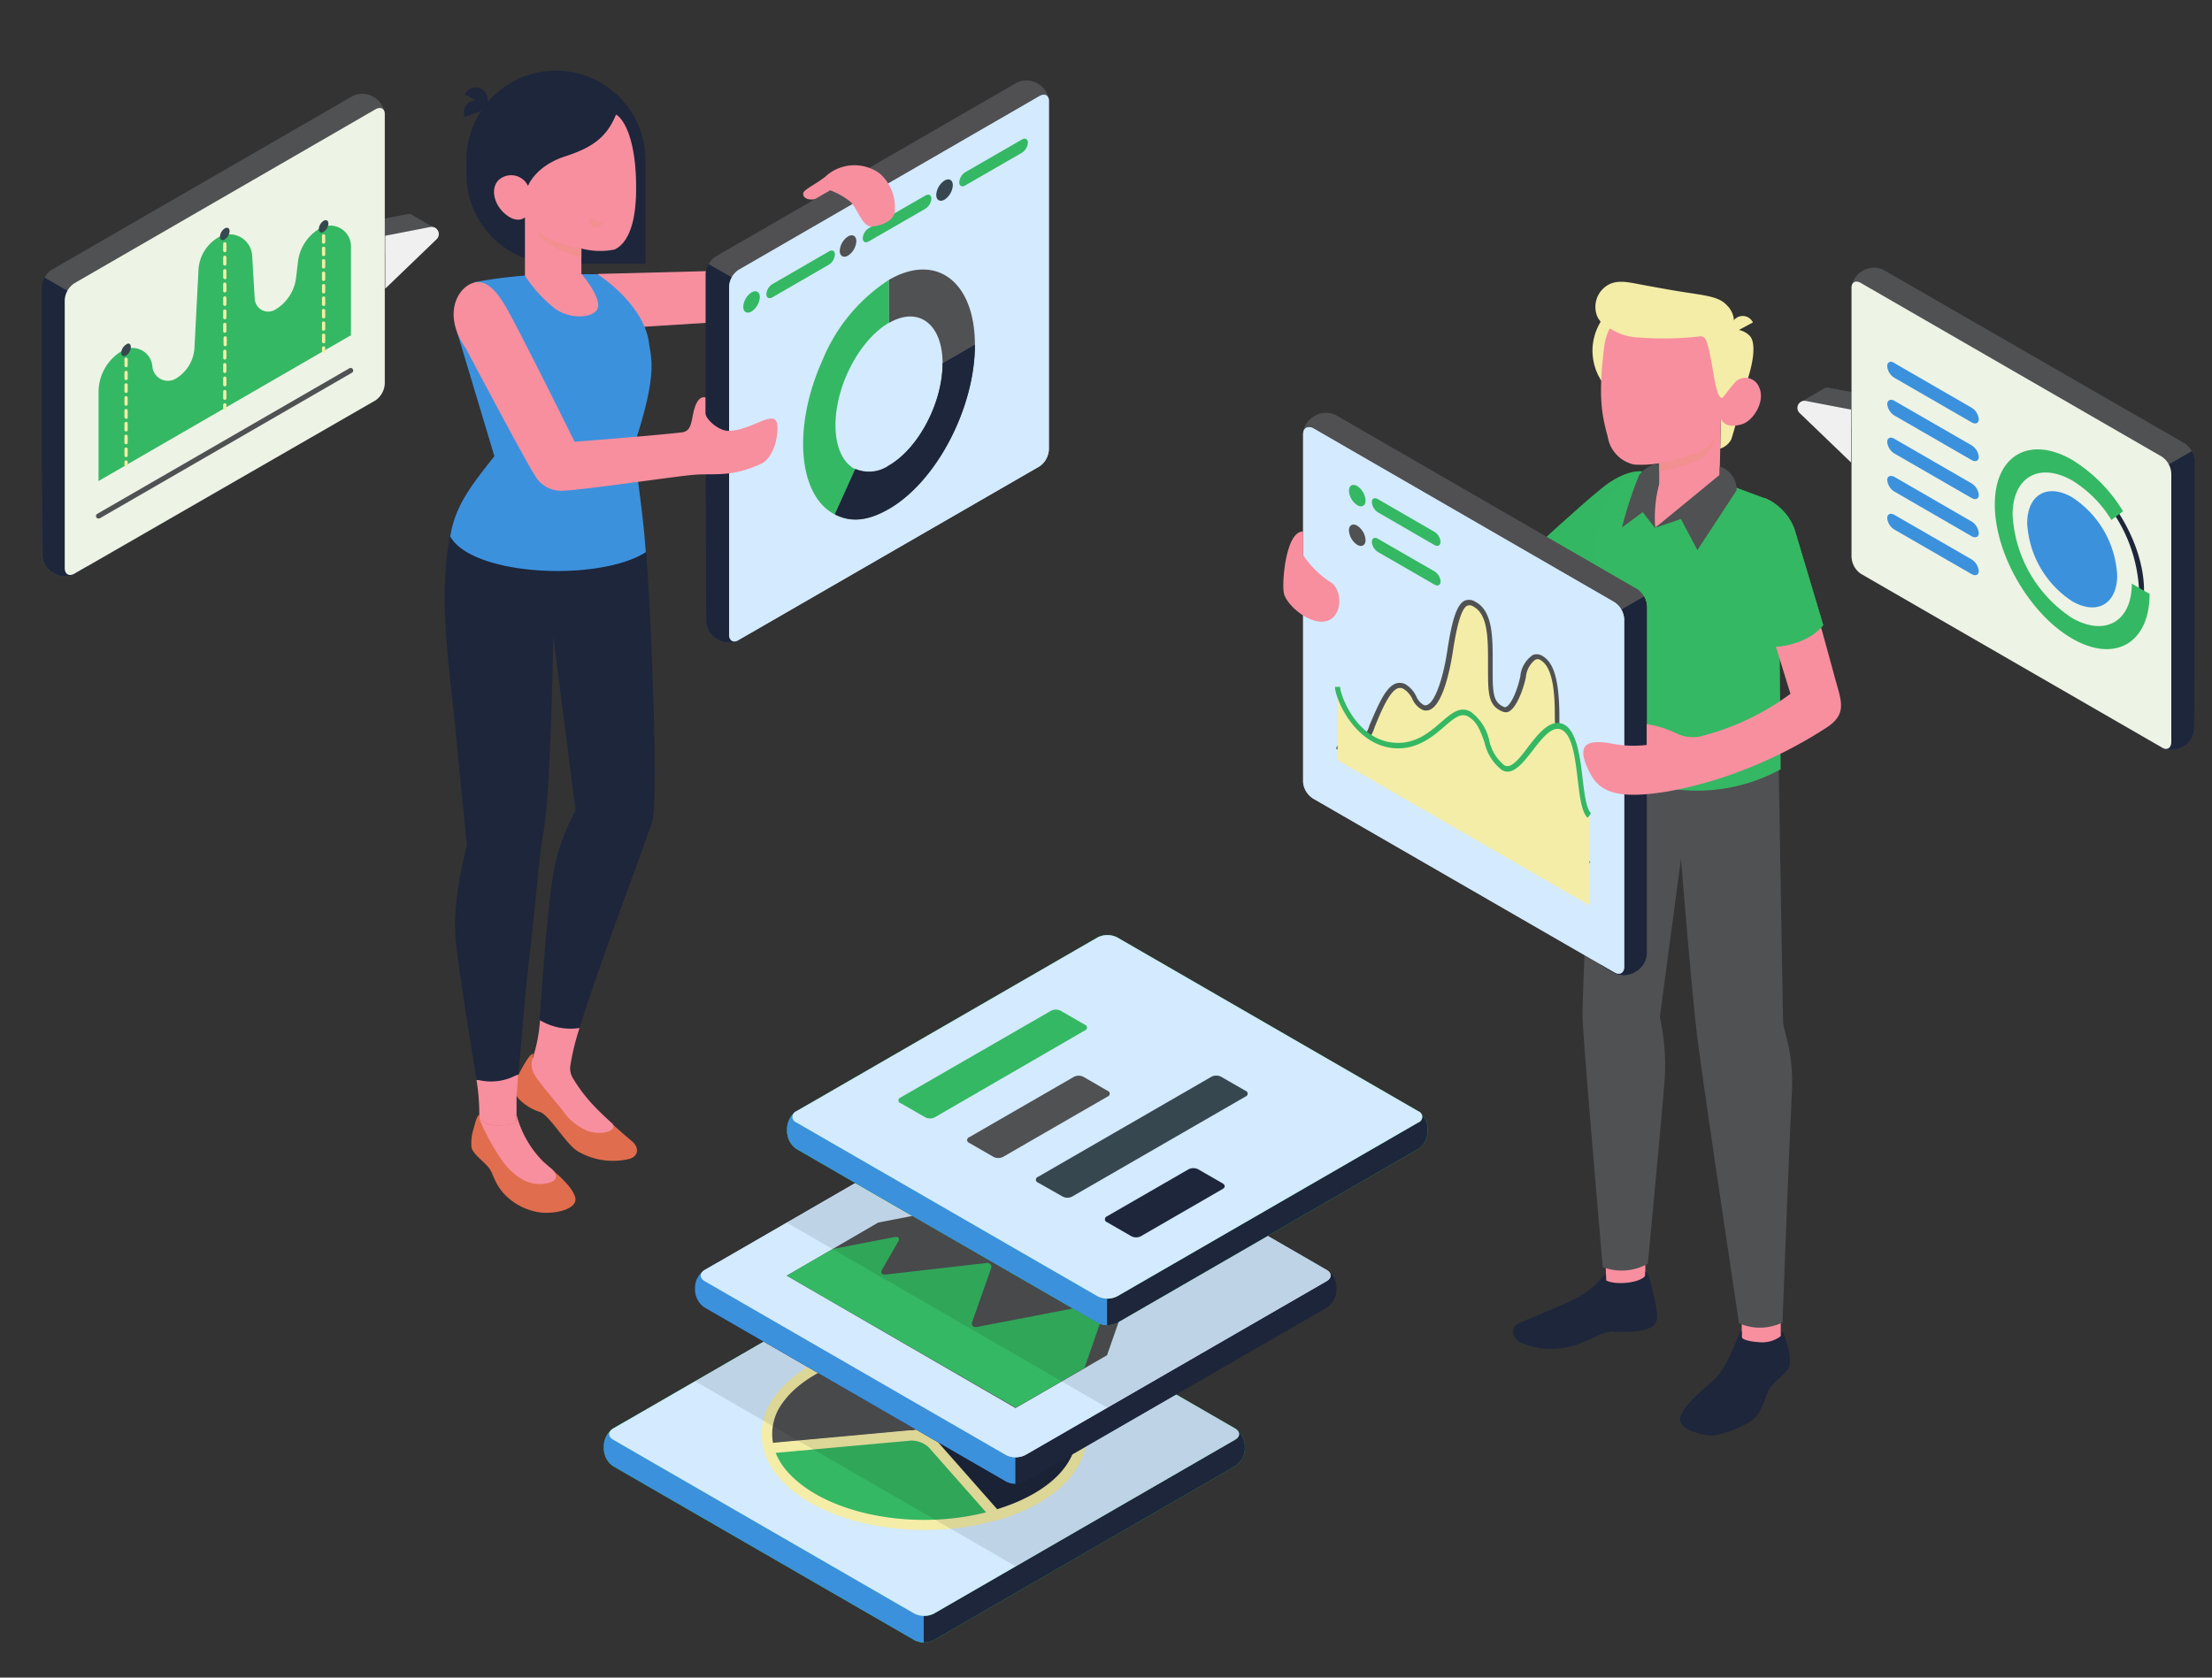 <svg xmlns="http://www.w3.org/2000/svg" viewBox="0 0 237.49 180.16"><rect x="0" y="0" width="237.49" height="180.16" fill="#333333" stroke="none"/><defs><style>.cls-1,.cls-10,.cls-22{fill:#505153;}.cls-12,.cls-15,.cls-2,.cls-23{fill:#1d263b;}.cls-3{fill:#edf3e5;}.cls-4{fill:#f0f0f0;}.cls-11,.cls-19,.cls-5{fill:#35b863;}.cls-16,.cls-6{fill:#3c91dd;}.cls-7{fill:#f4eda7;}.cls-13,.cls-8{fill:#37474f;}.cls-17,.cls-9{fill:#d3eaff;}.cls-10,.cls-11,.cls-12,.cls-13{fill-rule:evenodd;}.cls-14{opacity:0.1;}.cls-15,.cls-22{opacity:0.7;}.cls-16,.cls-23{opacity:0.6;}.cls-17{opacity:0.8;}.cls-18{fill:#f78f9f;}.cls-19,.cls-20{opacity:0.2;}.cls-21{fill:#f28f8f;}.cls-24{fill:#e06d4d;}</style></defs><title>CloverDX illustration database</title><g id="Layer_3" data-name="Layer 3"><path class="cls-1" d="M201.2,48.25V42.57l-4.85-.93a.75.75,0,0,0-.54.1h0l-2.42,1.4,3.15.63Z"/><path class="cls-1" d="M234.21,80.28l.37-.2a2.32,2.32,0,0,0,1-1.82V49.45a2.35,2.35,0,0,0-1-1.82L202.25,29a2.29,2.29,0,0,0-2.1,0l-.36.2a2.33,2.33,0,0,0-1,1.82V59.8a2.33,2.33,0,0,0,1,1.82l32.33,18.66A2.27,2.27,0,0,0,234.21,80.28Z"/><path class="cls-2" d="M235.62,68.11V49.45a2.14,2.14,0,0,0-.3-1l-4.61,2.67V79.47l1.41.81a2.27,2.27,0,0,0,2.09,0l.37-.2a2.32,2.32,0,0,0,1-1.82Z"/><path class="cls-3" d="M199.79,30.39l32.33,18.66a2.33,2.33,0,0,1,1,1.82V79.68c0,.67-.47.94-1,.6L199.79,61.62a2.33,2.33,0,0,1-1-1.82V31C198.74,30.32,199.21,30.05,199.79,30.39Z"/><path class="cls-4" d="M198.74,49.67l-5.52-5.31a.76.76,0,0,1,.67-1.3l4.85.93Z"/><path class="cls-2" d="M215.35,54.57a.5.5,0,0,1,.13.33c0,4.51,3.23,9.93,7.08,12.27,4,2.43,7.19.61,7.08-4.09a16.16,16.16,0,0,0-6.43-11.86l.22-.12v-.36c3.8,2.69,6.76,8.13,6.76,12.65,0,4.86-3.42,6.83-7.63,4.41s-7.66-8.38-7.63-13.21C215,54.4,215.22,54.45,215.35,54.57Z"/><path class="cls-5" d="M214.17,54.19c0-5.29,3.73-7.44,8.31-4.8a16.56,16.56,0,0,1,5.46,5.52l-1.25.93a12.82,12.82,0,0,0-4.21-4.24c-3.53-2-6.4-.38-6.4,3.69a14.17,14.17,0,0,0,6.4,11.09c3.53,2,6.4.38,6.4-3.7l1.91,1.1c0,5.29-3.73,7.45-8.31,4.8S214.17,59.48,214.17,54.19Z"/><path class="cls-6" d="M222.48,53.41a10.68,10.68,0,0,1,4.83,8.37c0,3.08-2.16,4.33-4.83,2.79a10.68,10.68,0,0,1-4.83-8.37C217.65,53.12,219.81,51.87,222.48,53.41Z"/><path class="cls-6" d="M203.4,39l8.27,4.78a1.62,1.62,0,0,1,.78,1.24c0,.44-.35.59-.78.33l-8.27-4.77a1.62,1.62,0,0,1-.78-1.24C202.62,38.86,203,38.71,203.4,39Z"/><path class="cls-6" d="M203.4,43.05l8.27,4.77a1.64,1.64,0,0,1,.78,1.24c0,.44-.35.59-.78.34l-8.27-4.77a1.64,1.64,0,0,1-.78-1.24C202.62,43,203,42.8,203.4,43.05Z"/><path class="cls-6" d="M203.4,47.13l8.27,4.78a1.62,1.62,0,0,1,.78,1.24c0,.43-.35.58-.78.33l-8.27-4.77a1.62,1.62,0,0,1-.78-1.24C202.62,47,203,46.88,203.4,47.13Z"/><path class="cls-6" d="M203.4,51.22,211.67,56a1.64,1.64,0,0,1,.78,1.24c0,.44-.35.59-.78.34L203.4,52.8a1.64,1.64,0,0,1-.78-1.25C202.62,51.12,203,51,203.4,51.22Z"/><path class="cls-6" d="M203.4,55.3l8.27,4.77a1.66,1.66,0,0,1,.78,1.25c0,.43-.35.58-.78.33l-8.27-4.77a1.62,1.62,0,0,1-.78-1.24C202.62,55.2,203,55.05,203.4,55.3Z"/><path class="cls-1" d="M38.9,29.61V23.93L43.74,23a.73.73,0,0,1,.55.11h0l2.41,1.4-3.14.63Z"/><path class="cls-1" d="M5.88,61.64l-.36-.21a2.3,2.3,0,0,1-1-1.81V30.81a2.32,2.32,0,0,1,1-1.82L37.85,10.32a2.35,2.35,0,0,1,2.1,0l.36.21a2.33,2.33,0,0,1,1,1.82V41.16a2.33,2.33,0,0,1-1,1.82L8,61.64A2.29,2.29,0,0,1,5.88,61.64Z"/><path class="cls-2" d="M4.47,49.47V30.81a2.16,2.16,0,0,1,.31-1l4.61,2.66v28.4L8,61.64a2.29,2.29,0,0,1-2.1,0l-.36-.21a2.31,2.31,0,0,1-1-1.81Z"/><path class="cls-3" d="M40.31,11.74,8,30.41a2.31,2.31,0,0,0-1.05,1.81V61c0,.67.47.94,1.05.6L40.31,43a2.33,2.33,0,0,0,1-1.82V12.35C41.36,11.68,40.89,11.41,40.31,11.74Z"/><path class="cls-4" d="M41.36,31l5.52-5.31a.77.77,0,0,0-.68-1.31l-4.84.94Z"/><path class="cls-5" d="M10.58,51.66V42.1a5.14,5.14,0,0,1,2.56-4.44h0a2.15,2.15,0,0,1,3.22,1.69h0a1.67,1.67,0,0,0,2.52,1.31h0a4.12,4.12,0,0,0,2-3.33L21.31,29a4.3,4.3,0,0,1,2.12-3.5h0a2.42,2.42,0,0,1,3.64,1.94l.28,4.67a1.45,1.45,0,0,0,2.17,1.16h0a4.61,4.61,0,0,0,2.27-3.46l.2-1.68a4.79,4.79,0,0,1,2.37-3.61h0a2.22,2.22,0,0,1,3.32,1.92V36Z"/><path class="cls-7" d="M13.54,38.06a.18.18,0,0,1-.18-.17v-.35a.17.17,0,0,1,.18-.17.17.17,0,0,1,.17.17v.35A.18.18,0,0,1,13.54,38.06Z"/><path class="cls-7" d="M13.54,49.09a.17.17,0,0,1-.18-.17v-.69a.17.17,0,0,1,.18-.17.17.17,0,0,1,.17.17v.69A.17.17,0,0,1,13.54,49.09Zm0-1.38a.17.17,0,0,1-.18-.17v-.69a.18.18,0,0,1,.18-.17.18.18,0,0,1,.17.17v.69A.17.17,0,0,1,13.54,47.71Zm0-1.37a.18.18,0,0,1-.18-.18v-.69a.18.18,0,0,1,.18-.17.18.18,0,0,1,.17.17v.69A.18.18,0,0,1,13.54,46.34Zm0-1.38a.18.18,0,0,1-.18-.18v-.69a.18.18,0,0,1,.18-.17.18.18,0,0,1,.17.17v.69A.18.18,0,0,1,13.54,45Zm0-1.38a.18.18,0,0,1-.18-.18v-.69a.18.18,0,0,1,.18-.17.18.18,0,0,1,.17.17v.69A.18.18,0,0,1,13.54,43.58Zm0-1.38a.18.18,0,0,1-.18-.18v-.69a.18.18,0,0,1,.18-.17.18.18,0,0,1,.17.17V42A.18.18,0,0,1,13.54,42.2Zm0-1.38a.18.18,0,0,1-.18-.17V40a.18.18,0,0,1,.18-.18.18.18,0,0,1,.17.18v.69A.18.18,0,0,1,13.54,40.82Zm0-1.38a.18.18,0,0,1-.18-.17v-.69a.18.18,0,0,1,.18-.18.18.18,0,0,1,.17.18v.69A.18.18,0,0,1,13.54,39.44Z"/><path class="cls-7" d="M13.54,50.13a.18.18,0,0,1-.18-.17v-.35a.17.17,0,0,1,.18-.17.17.17,0,0,1,.17.17V50A.18.18,0,0,1,13.54,50.13Z"/><path class="cls-8" d="M13.54,37a1.12,1.12,0,0,0-.52.89c0,.32.23.46.52.29a1.13,1.13,0,0,0,.51-.89C14.05,36.92,13.82,36.78,13.54,37Z"/><path class="cls-7" d="M24.13,25.64a.17.17,0,0,1-.17-.17v-.35a.18.18,0,0,1,.17-.17.18.18,0,0,1,.18.17v.35A.17.17,0,0,1,24.13,25.64Z"/><path class="cls-7" d="M24.13,42.94a.17.17,0,0,1-.17-.17v-.72a.17.17,0,0,1,.17-.17.17.17,0,0,1,.18.17v.72A.17.17,0,0,1,24.13,42.94Zm0-1.44a.18.18,0,0,1-.17-.17v-.72a.18.18,0,0,1,.17-.18.18.18,0,0,1,.18.18v.72A.18.18,0,0,1,24.13,41.5Zm0-1.44a.18.18,0,0,1-.17-.17v-.72a.18.18,0,0,1,.17-.18.18.18,0,0,1,.18.18v.72A.18.18,0,0,1,24.13,40.06Zm0-1.44a.18.18,0,0,1-.17-.18v-.72a.18.18,0,0,1,.17-.17.18.18,0,0,1,.18.17v.72A.18.18,0,0,1,24.13,38.62Zm0-1.44A.18.18,0,0,1,24,37v-.72a.18.18,0,0,1,.17-.17.18.18,0,0,1,.18.17V37A.18.18,0,0,1,24.13,37.18Zm0-1.44a.18.18,0,0,1-.17-.18v-.72a.17.17,0,0,1,.17-.17.17.17,0,0,1,.18.17v.72A.18.18,0,0,1,24.13,35.74Zm0-1.45a.17.17,0,0,1-.17-.17V33.4a.17.17,0,0,1,.17-.17.17.17,0,0,1,.18.17v.72A.17.17,0,0,1,24.13,34.29Zm0-1.44a.18.18,0,0,1-.17-.17V32a.18.18,0,0,1,.17-.18.18.18,0,0,1,.18.18v.72A.18.18,0,0,1,24.13,32.85Zm0-1.44a.18.18,0,0,1-.17-.17v-.72a.18.18,0,0,1,.17-.18.18.18,0,0,1,.18.18v.72A.18.18,0,0,1,24.13,31.41Zm0-1.44a.18.18,0,0,1-.17-.18v-.72a.18.18,0,0,1,.17-.17.18.18,0,0,1,.18.17v.72A.18.18,0,0,1,24.13,30Zm0-1.44a.18.18,0,0,1-.17-.18v-.72a.18.18,0,0,1,.17-.17.18.18,0,0,1,.18.17v.72A.18.18,0,0,1,24.13,28.53Zm0-1.44a.18.18,0,0,1-.17-.18v-.72a.17.17,0,0,1,.17-.17.17.17,0,0,1,.18.17v.72A.18.18,0,0,1,24.13,27.09Z"/><path class="cls-7" d="M24.13,44a.18.18,0,0,1-.17-.17v-.35a.17.17,0,0,1,.17-.17.17.17,0,0,1,.18.17v.35A.18.18,0,0,1,24.13,44Z"/><path class="cls-8" d="M24.13,24.53a1.13,1.13,0,0,0-.51.89c0,.33.23.46.51.3a1.15,1.15,0,0,0,.52-.89C24.65,24.5,24.42,24.37,24.13,24.53Z"/><path class="cls-7" d="M34.74,24.83a.18.18,0,0,1-.17-.17v-.35a.17.17,0,0,1,.17-.17.17.17,0,0,1,.18.17v.35A.18.18,0,0,1,34.74,24.83Z"/><path class="cls-7" d="M34.74,36.87a.18.18,0,0,1-.17-.17V36a.18.18,0,0,1,.17-.18.18.18,0,0,1,.18.18v.67A.18.18,0,0,1,34.74,36.87Zm0-1.34a.18.18,0,0,1-.17-.17v-.67a.17.17,0,0,1,.17-.17.17.17,0,0,1,.18.17v.67A.18.18,0,0,1,34.74,35.53Zm0-1.34a.17.17,0,0,1-.17-.17v-.67a.18.18,0,0,1,.17-.17.18.18,0,0,1,.18.17V34A.17.17,0,0,1,34.74,34.19Zm0-1.33a.18.18,0,0,1-.17-.18V32a.18.18,0,0,1,.17-.17.18.18,0,0,1,.18.17v.67A.18.18,0,0,1,34.74,32.86Zm0-1.34a.18.18,0,0,1-.17-.17v-.67a.18.18,0,0,1,.17-.18.18.18,0,0,1,.18.18v.67A.18.18,0,0,1,34.74,31.52Zm0-1.34a.18.18,0,0,1-.17-.17v-.67a.18.18,0,0,1,.17-.18.18.18,0,0,1,.18.18V30A.18.18,0,0,1,34.74,30.18Zm0-1.34a.17.17,0,0,1-.17-.17V28a.17.17,0,0,1,.17-.17.17.17,0,0,1,.18.17v.67A.17.17,0,0,1,34.74,28.84Zm0-1.33a.18.18,0,0,1-.17-.18v-.67a.18.18,0,0,1,.17-.17.18.18,0,0,1,.18.17v.67A.18.18,0,0,1,34.74,27.51Zm0-1.34a.18.18,0,0,1-.17-.18v-.66a.18.18,0,0,1,.17-.18.18.18,0,0,1,.18.18V26A.18.18,0,0,1,34.74,26.17Z"/><path class="cls-7" d="M34.74,37.89a.18.18,0,0,1-.17-.18v-.35a.18.18,0,0,1,.17-.17.18.18,0,0,1,.18.17v.35A.18.18,0,0,1,34.74,37.89Z"/><path class="cls-8" d="M34.74,23.72a1.13,1.13,0,0,0-.51.89c0,.32.23.46.51.29a1.12,1.12,0,0,0,.52-.89C35.26,23.68,35,23.55,34.74,23.72Z"/><path class="cls-1" d="M10.58,55.69a.29.29,0,0,1-.24-.14.27.27,0,0,1,.11-.37l27.1-15.65a.28.28,0,0,1,.27.48L10.72,55.66A.32.32,0,0,1,10.58,55.69Z"/><path class="cls-5" d="M98.17,134.75,65.84,153.41a2.33,2.33,0,0,0-1,1.82v.42a2.3,2.3,0,0,0,1,1.81l32.33,18.67a2.35,2.35,0,0,0,2.1,0l32.33-18.67a2.3,2.3,0,0,0,1.05-1.81v-.42a2.33,2.33,0,0,0-1.05-1.82l-32.33-18.66A2.29,2.29,0,0,0,98.17,134.75Z"/><path class="cls-2" d="M98.17,134.75,65.84,153.41a2.33,2.33,0,0,0-1,1.82v.42a2.3,2.3,0,0,0,1,1.81l32.33,18.67a2.35,2.35,0,0,0,2.1,0l32.33-18.67a2.3,2.3,0,0,0,1.05-1.81v-.42a2.33,2.33,0,0,0-1.05-1.82l-32.33-18.66A2.29,2.29,0,0,0,98.17,134.75Z"/><path class="cls-5" d="M67.25,152.6l-1.41.81a2.33,2.33,0,0,0-1,1.82v.42a2.3,2.3,0,0,0,1,1.81l32.33,18.67a2.12,2.12,0,0,0,1,.25v-5.32Z"/><path class="cls-6" d="M67.25,152.6l-1.41.81a2.33,2.33,0,0,0-1,1.82v.42a2.3,2.3,0,0,0,1,1.81l32.33,18.67a2.12,2.12,0,0,0,1,.25v-5.32Z"/><path class="cls-5" d="M98.17,134.75,65.84,153.41c-.58.34-.58.88,0,1.21l32.33,18.67a2.35,2.35,0,0,0,2.1,0l32.33-18.67c.58-.33.58-.87,0-1.21l-32.33-18.66A2.29,2.29,0,0,0,98.17,134.75Z"/><path class="cls-9" d="M98.17,134.75,65.84,153.41c-.58.34-.58.88,0,1.21l32.33,18.67a2.35,2.35,0,0,0,2.1,0l32.33-18.67c.58-.33.58-.87,0-1.21l-32.33-18.66A2.29,2.29,0,0,0,98.17,134.75Z"/><path class="cls-10" d="M97.71,154.16l-15.17,1.39c-1.46-5.32,4.82-10.31,14-11.15a24.72,24.72,0,0,1,14.58,2.73l-10.63,6.14A8.29,8.29,0,0,1,97.71,154.16Z"/><path class="cls-7" d="M82.54,156.1a.56.56,0,0,1-.53-.41,6.54,6.54,0,0,1,1.07-5.59c2.33-3.36,7.35-5.69,13.45-6.25a25.12,25.12,0,0,1,14.9,2.8.56.56,0,0,1,0,1l-10.63,6.13a8.8,8.8,0,0,1-3,1h0L82.59,156.1Zm16.92-11.29c-.93,0-1.87,0-2.83.13-5.69.52-10.54,2.74-12.65,5.78A5.55,5.55,0,0,0,83,155l14.69-1.35a7.4,7.4,0,0,0,2.59-.82l9.78-5.64A23.13,23.13,0,0,0,99.46,144.81Z"/><path class="cls-11" d="M100.22,155.16l6.66,7.55c-8.31,2.44-18.47.54-22.71-4.26a7.07,7.07,0,0,1-1.63-2.9l15.17-1.39A3.38,3.38,0,0,1,100.22,155.16Z"/><path class="cls-7" d="M99.28,164.31c-6.32,0-12.44-2-15.52-5.5A7.48,7.48,0,0,1,82,155.69a.55.55,0,0,1,.08-.45.55.55,0,0,1,.4-.24l15.17-1.39a3.94,3.94,0,0,1,3,1.18l6.66,7.56a.53.53,0,0,1,.12.51.56.56,0,0,1-.37.38A27.75,27.75,0,0,1,99.28,164.31Zm-16-8.28a6.86,6.86,0,0,0,1.3,2.06c4,4.48,13.36,6.35,21.31,4.32l-6.08-6.89h0a2.82,2.82,0,0,0-2-.81Z"/><path class="cls-12" d="M100.72,153.89l15.17-1.39c1.17,4.25-2.36,8.25-9,10.21l-6.66-7.55C99.66,154.53,99.89,154,100.72,153.89Z"/><path class="cls-7" d="M106.88,163.26a.56.56,0,0,1-.41-.19l-6.66-7.55a1.23,1.23,0,0,1,.86-2.18L115.84,152a.56.56,0,0,1,.58.4c1.25,4.57-2.43,8.84-9.38,10.89Zm-6.11-8.83c-.21,0-.3.08-.31.1a.71.71,0,0,0,.17.26l6.43,7.29c5.88-1.82,9.11-5.29,8.41-9Z"/><path class="cls-13" d="M100.53,153.27l10.63-6.14c2.63,1.52,4.15,3.24,4.73,5.37l-15.17,1.39C99.89,154,99.8,153.68,100.53,153.27Z"/><path class="cls-7" d="M100.48,154.45a.91.91,0,0,1-1-.52c-.19-.6.5-1,.73-1.14l10.63-6.14a.59.59,0,0,1,.55,0c2.78,1.61,4.37,3.42,5,5.7a.5.5,0,0,1-.08.46.58.58,0,0,1-.4.24l-15.17,1.38Zm10.67-6.68-9.49,5.48,13.5-1.24A8.81,8.81,0,0,0,111.15,147.77Z"/><path class="cls-14" d="M74.64,148.34l34.43,19.88,23.54-13.6c.58-.33.58-.87,0-1.21L102.37,136l-2.09-1.2a2.29,2.29,0,0,0-2.1,0Z"/><path class="cls-2" d="M108,117.71,75.68,136.38a2.3,2.3,0,0,0-1.05,1.81v.42a2.33,2.33,0,0,0,1.05,1.82L108,159.09a2.29,2.29,0,0,0,2.1,0l32.33-18.66a2.33,2.33,0,0,0,1.05-1.82v-.42a2.3,2.3,0,0,0-1.05-1.81l-32.33-18.67A2.35,2.35,0,0,0,108,117.71Z"/><path class="cls-15" d="M108,117.71,75.68,136.38a2.3,2.3,0,0,0-1.05,1.81v.42a2.33,2.33,0,0,0,1.05,1.82L108,159.09a2.29,2.29,0,0,0,2.1,0l32.33-18.66a2.33,2.33,0,0,0,1.05-1.82v-.42a2.3,2.3,0,0,0-1.05-1.81l-32.33-18.67A2.35,2.35,0,0,0,108,117.71Z"/><path class="cls-6" d="M77.09,135.56l-1.41.82a2.3,2.3,0,0,0-1.05,1.81v.42a2.33,2.33,0,0,0,1.05,1.82L108,159.09a2.12,2.12,0,0,0,1,.25V154Z"/><path class="cls-16" d="M77.09,135.56l-1.41.82a2.3,2.3,0,0,0-1.05,1.81v.42a2.33,2.33,0,0,0,1.05,1.82L108,159.09a2.12,2.12,0,0,0,1,.25V154Z"/><path class="cls-9" d="M108,117.71,75.68,136.38c-.58.33-.58.87,0,1.21L108,156.25a2.29,2.29,0,0,0,2.1,0l32.33-18.66c.58-.34.58-.88,0-1.21l-32.33-18.67A2.35,2.35,0,0,0,108,117.71Z"/><path class="cls-17" d="M108,117.71,75.68,136.38c-.58.33-.58.87,0,1.21L108,156.25a2.29,2.29,0,0,0,2.1,0l32.33-18.66c.58-.34.58-.88,0-1.21l-32.33-18.67A2.35,2.35,0,0,0,108,117.71Z"/><path class="cls-1" d="M94.3,131.29l6.64-1.28a.61.61,0,0,1,.74.62V132a.66.66,0,0,0,.75.67l10.79-1.24a.44.44,0,0,1,.51.63l-2,5.66a.51.51,0,0,0,.51.72h8.33a.51.51,0,0,1,.51.71l-2.22,6.39-9.83,5.68L84.47,137Z"/><path class="cls-5" d="M109.06,151.17l7.38-4.26,2.21-6.39c.13-.39-.09-.65-.5-.57l-13.27,2.56c-.41.07-.63-.18-.49-.58l2-5.66a.44.44,0,0,0-.5-.63l-10.8,1.24c-.41.05-.58-.2-.37-.57l1.7-2.94c.21-.36.05-.6-.36-.52l-6.64,1.28L84.47,137Z"/><path class="cls-14" d="M84.47,131.3l34.42,19.88,23.55-13.59c.58-.34.58-.88,0-1.21L112.2,118.92l-2.09-1.21a2.35,2.35,0,0,0-2.1,0Z"/><path class="cls-5" d="M117.85,100.67,85.51,119.34a2.33,2.33,0,0,0-1,1.81v.42a2.35,2.35,0,0,0,1,1.82l32.34,18.67a2.33,2.33,0,0,0,2.09,0l32.33-18.67a2.33,2.33,0,0,0,1-1.82v-.42a2.31,2.31,0,0,0-1-1.81l-32.33-18.67A2.33,2.33,0,0,0,117.85,100.67Z"/><path class="cls-2" d="M117.85,100.67,85.51,119.34a2.33,2.33,0,0,0-1,1.81v.42a2.35,2.35,0,0,0,1,1.82l32.34,18.67a2.33,2.33,0,0,0,2.09,0l32.33-18.67a2.33,2.33,0,0,0,1-1.82v-.42a2.31,2.31,0,0,0-1-1.81l-32.33-18.67A2.33,2.33,0,0,0,117.85,100.67Z"/><path class="cls-5" d="M86.93,118.52l-1.42.82a2.33,2.33,0,0,0-1,1.81v.42a2.35,2.35,0,0,0,1,1.82l32.34,18.67a2.19,2.19,0,0,0,1,.25V137Z"/><path class="cls-6" d="M86.93,118.52l-1.42.82a2.33,2.33,0,0,0-1,1.81v.42a2.35,2.35,0,0,0,1,1.82l32.34,18.67a2.19,2.19,0,0,0,1,.25V137Z"/><path class="cls-5" d="M117.85,100.67,85.51,119.34a.64.64,0,0,0,0,1.21l32.34,18.67a2.33,2.33,0,0,0,2.09,0l32.33-18.67a.64.64,0,0,0,0-1.21l-32.33-18.67A2.33,2.33,0,0,0,117.85,100.67Z"/><path class="cls-9" d="M117.85,100.67,85.51,119.34a.64.64,0,0,0,0,1.21l32.34,18.67a2.33,2.33,0,0,0,2.09,0l32.33-18.67a.64.64,0,0,0,0-1.21l-32.33-18.67A2.33,2.33,0,0,0,117.85,100.67Z"/><path class="cls-5" d="M96.68,117.87l16.18-9.33a1.14,1.14,0,0,1,1,0l2.62,1.51a.32.32,0,0,1,0,.61L100.35,120a1.14,1.14,0,0,1-1,0l-2.62-1.51A.32.32,0,0,1,96.68,117.87Z"/><path class="cls-1" d="M104.06,122.13l11.25-6.49a1.14,1.14,0,0,1,1,0l2.61,1.51a.32.32,0,0,1,0,.61l-11.24,6.49a1.14,1.14,0,0,1-1,0l-2.62-1.51A.32.32,0,0,1,104.06,122.13Z"/><path class="cls-8" d="M111.44,126.39l18.62-10.75a1.14,1.14,0,0,1,1.05,0l2.62,1.51a.32.32,0,0,1,0,.61L115.1,128.51a1.12,1.12,0,0,1-1,0L111.44,127A.32.32,0,0,1,111.44,126.39Z"/><path class="cls-2" d="M118.81,130.65l8.79-5.07a1.14,1.14,0,0,1,1.05,0l2.62,1.51c.29.17.29.44,0,.6l-8.79,5.08a1.14,1.14,0,0,1-1,0l-2.62-1.51A.33.33,0,0,1,118.81,130.65Z"/><circle class="cls-7" cx="176.94" cy="37.67" r="5.95" transform="translate(97.57 200.24) rotate(-76)"/><rect class="cls-18" x="187" y="138.43" width="4.19" height="7.18"/><polygon class="cls-18" points="176.65 138.04 172.46 138.19 172.25 130.59 176.65 130.44 176.65 138.04"/><path class="cls-1" d="M190.92,76.89c0,4,.52,32.9.52,32.9.1,1.15,1.18,3.27.94,7.7-.31,6-1,24.53-1,24.53a5.52,5.52,0,0,1-4.67.09s-3.71-24.6-4.46-30.56c-.65-5.2-1.77-19.33-1.77-19.33l-2.27,17a24,24,0,0,1,.52,6.67c-.2,2.75-1.81,19.82-1.81,19.82a5.71,5.71,0,0,1-4.84.37s-2.12-24.33-2.17-26.86c-.06-2.88,1.39-32.31,1.39-32.31Z"/><path class="cls-5" d="M171.88,52.51c-2.46,2-6.9,6.12-6.9,6.12l6.93,3.82,4.4-11.82S174.58,50.28,171.88,52.51Z"/><path class="cls-19" d="M171.88,52.51c-2.46,2-6.9,6.12-6.9,6.12l6.93,3.82,4.4-11.82S174.58,50.28,171.88,52.51Z"/><path class="cls-5" d="M189.49,53.51s1.57,1.57,1.57,5.37V67.1l.12,15.52a18.65,18.65,0,0,1-20-1.33s.31-20,.31-23.22,1.82-7.51,6.83-7.8l6.47,1.5Z"/><path class="cls-7" d="M187.23,41.91a50.21,50.21,0,0,1-1.35,5.27,2.05,2.05,0,0,1-1.19,1l.07-3.19Z"/><path class="cls-7" d="M186,35.41a2.23,2.23,0,0,1,1.85.65c.79.81.35,3.36-.64,5.85l-1.82.2Z"/><path class="cls-18" d="M184.87,42.12c.36.21.88-.49,1.33-1a1.58,1.58,0,0,1,2.65.43c.75,1.57-.65,3.65-1.8,4-2,.63-2.29-.65-2.29-.65l-.15,7.18-6.9,4.55a10,10,0,0,1,.42-4.74V49.76a12.52,12.52,0,0,1-2.69.13,3.65,3.65,0,0,1-2.83-3c-.71-2.55-1-4.6-.38-9.61.67-5.48,7-5.54,10.5-3.37S184.87,42.12,184.87,42.12Z"/><path class="cls-1" d="M177.71,56.68,184.63,51l0-.9a2.59,2.59,0,0,1,1.81,2.57l-4.2,6.4-1.77-3.34Z"/><path class="cls-1" d="M178.14,49.76A3.29,3.29,0,0,0,176,51a41.28,41.28,0,0,0-1.85,5.64L176.37,55l1.34,1.73a14.19,14.19,0,0,1,.42-4.74Z"/><g class="cls-20"><path class="cls-1" d="M177.71,56.68,184.63,51l0-.9a2.59,2.59,0,0,1,1.81,2.57l-4.2,6.4-1.77-3.34Z"/><path class="cls-1" d="M178.14,49.76A3.29,3.29,0,0,0,176,51a41.28,41.28,0,0,0-1.85,5.64L176.37,55l1.34,1.73a14.19,14.19,0,0,1,.42-4.74Z"/></g><path class="cls-7" d="M184.87,42.73c.18,0,.88-1.15,1.33-1.57.63-.57-.18-5.75-.18-5.75a2.46,2.46,0,0,0-.61-2.62c-.86-.95-2.3-1.05-4.75-1.44-1.29-.2-3.25-.56-4.54-.8-1.53-.29-2.81-.59-3.89.35a2.72,2.72,0,0,0-.75,3.06,2.53,2.53,0,0,0,.43.65,2.44,2.44,0,0,0,1.11.76,6,6,0,0,0,3,.88,34.7,34.7,0,0,0,6.46-.12c.68-.09.82.56,1.19,2.35C184,40.05,184.25,42.72,184.87,42.73Z"/><path class="cls-7" d="M186,35.81l2.2-1.18a1.21,1.21,0,0,0-1.67-.55A1.3,1.3,0,0,0,186,35.81Z"/><path class="cls-21" d="M178.14,49.76a25.12,25.12,0,0,0,4.41-1.27,3.85,3.85,0,0,0,1.58-1.56,5.22,5.22,0,0,1-.9,1.84c-.84,1.07-5.09,1.86-5.09,1.86Z"/><path class="cls-2" d="M187,143.54v-.6c-.4.17-1.33,3.73-3,5.25-1.32,1.2-3.12,2.6-3.58,3.94s2.51,2.17,3.75,2c1.43-.25,3.92-1.26,4.55-2.2s.91-2.32,1.42-3,1.68-1.45,2-2.25a4.82,4.82,0,0,0-.24-2.2c-.19-.74-.4-1.55-.65-1.48v.45a3.29,3.29,0,0,1-2.1.71C188.49,144.13,187,144,187,143.54Z"/><path class="cls-2" d="M172.42,136.89c-.22,0-.4.32-.88.84a9.1,9.1,0,0,1-2.47,1.77c-1.57.79-4.62,2-6,2.62-.86.39-.82,1.43.07,2a8.09,8.09,0,0,0,5.63.44c1.41-.32,3.25-1.62,4.41-1.55s3.33.06,4.19-.53.51-1.86.27-2.94-.59-3-1-2.95V137c-.5.76-3.1,1.07-4.21.51Z"/><path class="cls-1" d="M175.39,104.43l.36-.2a2.33,2.33,0,0,0,1.05-1.82V65.08a2.33,2.33,0,0,0-1.05-1.82L143.42,44.59a2.35,2.35,0,0,0-2.1,0l-.36.21a2.33,2.33,0,0,0-1.05,1.82V84A2.33,2.33,0,0,0,141,85.77l32.33,18.66A2.29,2.29,0,0,0,175.39,104.43Z"/><path class="cls-22" d="M175.39,104.43l.36-.2a2.33,2.33,0,0,0,1.05-1.82V65.08a2.33,2.33,0,0,0-1.05-1.82L143.42,44.59a2.35,2.35,0,0,0-2.1,0l-.36.21a2.33,2.33,0,0,0-1.05,1.82V84A2.33,2.33,0,0,0,141,85.77l32.33,18.66A2.29,2.29,0,0,0,175.39,104.43Z"/><path class="cls-2" d="M176.8,83.74V65.08a2.16,2.16,0,0,0-.31-1l-4.61,2.67v36.91l1.41.81a2.32,2.32,0,0,0,2.1,0l.36-.21a2.33,2.33,0,0,0,1.05-1.82Z"/><path class="cls-23" d="M176.8,83.74V65.08a2.16,2.16,0,0,0-.31-1l-4.61,2.67v36.91l1.41.81a2.32,2.32,0,0,0,2.1,0l.36-.21a2.33,2.33,0,0,0,1.05-1.82Z"/><path class="cls-9" d="M141,46l32.33,18.67a2.33,2.33,0,0,1,1.05,1.82v37.33c0,.67-.47.94-1.05.6L141,85.77A2.33,2.33,0,0,1,139.91,84V46.62C139.91,46,140.38,45.68,141,46Z"/><path class="cls-17" d="M141,46l32.33,18.67a2.33,2.33,0,0,1,1.05,1.82v37.33c0,.67-.47.94-1.05.6L141,85.77A2.33,2.33,0,0,1,139.91,84V46.62C139.91,46,140.38,45.68,141,46Z"/><path class="cls-7" d="M143.6,80.09c1,.58,2.55.69,3.71-2.15s2.21-5.13,3.63-4.17c1,.67.86,1.58,1.76,2.09,1.39.81,2.49-2.66,3-5.91.7-4.6,1.38-5.8,2.63-5.11,1.86,1,1.7,4.09,1.7,6.91,0,2.52,0,3.83,1.37,4.39.91.37,1.79-1.82,2.15-3.5s1.15-2.5,2-2,1.67,1.58,1.72,6c0,3.95.1,9.61.17,10.85a6.16,6.16,0,0,0,3.27,5.26v4.47L143.6,81.61Z"/><path class="cls-1" d="M170.51,93a6.42,6.42,0,0,1-3.41-5.48c-.07-1.3-.13-7.36-.17-10.86,0-4.36-.87-5.39-1.58-5.8a.56.56,0,0,0-.53,0,2.68,2.68,0,0,0-1,1.9c-.31,1.4-1,3.2-1.8,3.65a.83.83,0,0,1-.72,0c-1.54-.63-1.54-2-1.54-4.64v-.62c0-2.54,0-5.17-1.56-6a.72.72,0,0,0-.68-.1c-.75.38-1.22,2.88-1.55,5-.19,1.26-.93,5.44-2.4,6.15a1,1,0,0,1-1-.05,2.41,2.41,0,0,1-.94-1.09,2.51,2.51,0,0,0-.83-1,.77.77,0,0,0-.69-.15c-.93.29-1.86,2.55-2.53,4.2a4.06,4.06,0,0,1-2.15,2.53,2.28,2.28,0,0,1-2-.26l.28-.47a1.82,1.82,0,0,0,1.5.21,3.57,3.57,0,0,0,1.82-2.22c1-2.35,1.79-4.18,2.88-4.51a1.31,1.31,0,0,1,1.16.21,3.08,3.08,0,0,1,1,1.21,1.93,1.93,0,0,0,.73.87.46.46,0,0,0,.48,0c.79-.38,1.63-2.68,2.1-5.74.53-3.5,1.05-5,1.85-5.42a1.24,1.24,0,0,1,1.18.11c1.87,1,1.86,3.83,1.85,6.53v.62c0,2.5,0,3.64,1.2,4.13a.25.25,0,0,0,.26,0c.52-.27,1.17-1.68,1.51-3.28a3.1,3.1,0,0,1,1.33-2.28,1.11,1.11,0,0,1,1,.07c.9.52,1.82,1.67,1.86,6.28,0,3.49.1,9.54.17,10.83a5.84,5.84,0,0,0,3.14,5Z"/><path class="cls-7" d="M143.6,73.77c0,1,1.91,6.06,6.2,6.32s5.87-4.52,7.95-3.38,1.7,4.58,3.63,5.75,4-5.39,6.36-4.35,1.52,8.21,2.91,9.52v9.6L143.6,81.61Z"/><path class="cls-5" d="M170.46,87.83c-.66-.63-.85-2.25-1.07-4.12-.27-2.26-.57-4.81-1.76-5.35-1-.44-2.06.92-3.08,2.24s-2.16,2.79-3.31,2.09a5.11,5.11,0,0,1-1.85-2.94c-.41-1.17-.79-2.26-1.77-2.8-.76-.42-1.44.12-2.57,1.1s-2.85,2.46-5.27,2.31c-4.33-.26-6.44-5.36-6.45-6.59h.55c0,.81,1.75,5.79,5.94,6,2.18.13,3.68-1.15,4.87-2.18s2.07-1.78,3.2-1.16a5.17,5.17,0,0,1,2,3.09,4.7,4.7,0,0,0,1.61,2.66c.73.44,1.64-.72,2.59-2,1.1-1.42,2.35-3,3.74-2.41s1.79,3.27,2.08,5.79c.19,1.62.39,3.29.91,3.78Z"/><path class="cls-5" d="M145.72,52.2a2,2,0,0,1,.89,1.54c0,.57-.4.8-.89.51a2,2,0,0,1-.89-1.54C144.83,52.14,145.23,51.91,145.72,52.2Z"/><path class="cls-5" d="M147.29,53.93a1.4,1.4,0,0,0,.65,1.09L154,58.53c.36.2.66.06.66-.34a1.39,1.39,0,0,0-.66-1.08l-6.07-3.51C147.58,53.39,147.29,53.54,147.29,53.93Z"/><path class="cls-1" d="M145.72,56.46a2,2,0,0,1,.89,1.54c0,.56-.4.79-.89.51a2,2,0,0,1-.89-1.54C144.83,56.4,145.23,56.17,145.72,56.46Z"/><path class="cls-5" d="M147.29,58.19a1.4,1.4,0,0,0,.65,1.09l6.07,3.5c.36.21.66.06.66-.33a1.42,1.42,0,0,0-.66-1.09l-6.07-3.5C147.58,57.65,147.29,57.8,147.29,58.19Z"/><path class="cls-18" d="M196.23,78.06c2.15-1.49,1.42-2.85.74-5.39-4.69-17.32-5.43-18.29-7.48-19.16l-1.64,6.81,4.38,14.19a27.47,27.47,0,0,1-9.79,4.6,4.08,4.08,0,0,1-2.19-.23,11.9,11.9,0,0,0-3.45-1.12V80a11.77,11.77,0,0,1-3.68-.13c-2.83-.52-4.07.06-2.33,3.3,1.08,2,3.19,2.7,8.47,1.79A42.21,42.21,0,0,0,185,83.48,48.54,48.54,0,0,0,196.23,78.06Z"/><path class="cls-5" d="M189.49,53.51A6.27,6.27,0,0,0,187.05,58c-.43,3.18,3,11.48,3,11.48s3.65.09,5.7-2.34l-3.09-10.32A5.74,5.74,0,0,0,189.49,53.51Z"/><path class="cls-5" d="M189.49,53.51A6.27,6.27,0,0,0,187.05,58c-.43,3.18,3,11.48,3,11.48s3.65.09,5.7-2.34l-3.09-10.32A5.74,5.74,0,0,0,189.49,53.51Z"/><path class="cls-18" d="M139.91,57.09v2.52a10.08,10.08,0,0,0,2.83,2.84c1.47.76,1.46,3.83-.37,4.26s-4.33-1.82-4.54-3.06S138.08,57,139.91,57.09Z"/><path class="cls-18" d="M64.18,29.42l13.49-.35c.48-.4,3.17-3.61,3.17-3.61s7.39-.95,7.44-.68-7.27,8.09-8,8.88a2.19,2.19,0,0,1-1.72.84l-12.46.78Z"/><path class="cls-1" d="M77.19,68.74l-.37-.21a2.3,2.3,0,0,1-1-1.81V29.38a2.31,2.31,0,0,1,1-1.81L109.15,8.9a2.35,2.35,0,0,1,2.1,0l.36.21a2.32,2.32,0,0,1,1,1.82V48.26a2.33,2.33,0,0,1-1,1.82L79.28,68.74A2.27,2.27,0,0,1,77.19,68.74Z"/><path class="cls-22" d="M77.19,68.74l-.37-.21a2.3,2.3,0,0,1-1-1.81V29.38a2.31,2.31,0,0,1,1-1.81L109.15,8.9a2.35,2.35,0,0,1,2.1,0l.36.21a2.32,2.32,0,0,1,1,1.82V48.26a2.33,2.33,0,0,1-1,1.82L79.28,68.74A2.27,2.27,0,0,1,77.19,68.74Z"/><path class="cls-2" d="M75.77,48.05V29.38a2.15,2.15,0,0,1,.31-1L80.69,31V67.93l-1.41.81a2.27,2.27,0,0,1-2.09,0l-.37-.21a2.31,2.31,0,0,1-1-1.81Z"/><path class="cls-23" d="M75.77,48.05V29.38a2.15,2.15,0,0,1,.31-1L80.69,31V67.93l-1.41.81a2.27,2.27,0,0,1-2.09,0l-.37-.21a2.31,2.31,0,0,1-1-1.81Z"/><path class="cls-9" d="M111.61,10.32,79.28,29a2.31,2.31,0,0,0-1,1.81V68.14c0,.67.47.94,1,.6l32.33-18.66a2.33,2.33,0,0,0,1-1.82V10.93C112.66,10.26,112.19,10,111.61,10.32Z"/><path class="cls-17" d="M111.61,10.32,79.28,29a2.31,2.31,0,0,0-1,1.81V68.14c0,.67.47.94,1,.6l32.33-18.66a2.33,2.33,0,0,0,1-1.82V10.93C112.66,10.26,112.19,10,111.61,10.32Z"/><path class="cls-5" d="M89.7,45.66c0-4.23,2.57-9.15,5.75-11V30.05a18.73,18.73,0,0,0-7.17,8.69c-3.2,7.13-2.59,14.52,1.36,16.51l2.19-4.86C90.53,49.74,89.7,48.07,89.7,45.66Z"/><path class="cls-1" d="M95.45,30.05v4.63c3.17-1.83,5.75.11,5.75,4.35s-2.58,9.15-5.75,11a3.75,3.75,0,0,1-3.62.38l-2.19,4.86c1.75.88,3.57.68,5.81-.61,5.09-2.94,9.22-10.83,9.22-17.62S100.54,27.11,95.45,30.05Z"/><path class="cls-2" d="M95.45,54.64c5.09-2.94,9.22-10.83,9.22-17.62l-3.47,2c0,4.23-2.59,9.12-5.75,10.95a3.75,3.75,0,0,1-3.62.38l-2.19,4.86C91.39,56.13,93.21,55.93,95.45,54.64Z"/><path class="cls-5" d="M80.69,31.4a2,2,0,0,0-.89,1.54c0,.57.4.8.89.51a2,2,0,0,0,.89-1.54C81.58,31.35,81.18,31.12,80.69,31.4Z"/><path class="cls-5" d="M89.64,27.33A1.4,1.4,0,0,1,89,28.42l-6.07,3.51c-.36.2-.65.06-.65-.34a1.39,1.39,0,0,1,.65-1.08L89,27C89.35,26.79,89.64,26.94,89.64,27.33Z"/><path class="cls-1" d="M91.05,25.39a2,2,0,0,0-.89,1.54c0,.57.4.8.89.52a2,2,0,0,0,.89-1.54C91.94,25.34,91.54,25.11,91.05,25.39Z"/><path class="cls-5" d="M100,21.33a1.41,1.41,0,0,1-.65,1.09l-6.07,3.5c-.36.21-.65.06-.65-.33a1.41,1.41,0,0,1,.65-1.09L99.35,21C99.71,20.79,100,20.94,100,21.33Z"/><path class="cls-8" d="M101.41,19.39a2,2,0,0,0-.89,1.54c0,.56.4.79.89.51a2,2,0,0,0,.89-1.54C102.3,19.33,101.9,19.1,101.41,19.39Z"/><path class="cls-5" d="M110.36,15.32a1.41,1.41,0,0,1-.65,1.09l-6.07,3.5c-.36.21-.65.06-.65-.33a1.41,1.41,0,0,1,.65-1.09l6.07-3.5C110.07,14.78,110.36,14.93,110.36,15.32Z"/><path class="cls-2" d="M69.3,28.32H59.68a9.62,9.62,0,0,1-9.61-9.62V17.2a9.61,9.61,0,0,1,9.61-9.61h0A9.62,9.62,0,0,1,69.3,17.2Z"/><path class="cls-2" d="M52.23,11.38l-2.32-1.25a1.28,1.28,0,0,1,1.76-.59A1.4,1.4,0,0,1,52.23,11.38Z"/><path class="cls-2" d="M52.38,11.64l-2.48.93a1.28,1.28,0,0,1,.73-1.71A1.38,1.38,0,0,1,52.38,11.64Z"/><path class="cls-18" d="M88.58,19c-1.09.85-2.35,1.38-2.35,1.8,0,.67,1,.71,1.35.54l1.56-.9a8,8,0,0,1,2,1.1c.89.58,1.36,2.89,2.51,2.78s2.23-.67,2.4-1.47a4.87,4.87,0,0,0-1.56-4.19A4.6,4.6,0,0,0,88.58,19Z"/><path class="cls-24" d="M61.16,114.53a2.26,2.26,0,0,0,.34,1.33,16.49,16.49,0,0,0,2.2,2.88,55.83,55.83,0,0,0,4.19,3.85c.7.62.72,1.54-.28,1.86a7.47,7.47,0,0,1-5.51-.77c-1.24-.67-3-3.77-4.07-4.24a5.58,5.58,0,0,1-2.27-1.36,1.93,1.93,0,0,1-.24-2.4c.56-1.05,1.41-2.67,1.76-2.49l-.11.34c.27.85,2.61,1.85,3.8,1.61Z"/><path class="cls-18" d="M62.22,110.4a25.86,25.86,0,0,0-1,4.15,2.06,2.06,0,0,0,.33,1.31,16.91,16.91,0,0,0,2.2,2.89c.57.61,1.28,1.28,2,1.92a.65.65,0,0,1,.11.31c0,.66-1.6.83-2.53.56a5.91,5.91,0,0,1-2.88-2.22c-.54-.71-1.75-2.09-2.51-3.12a5,5,0,0,1-.67-1,2.12,2.12,0,0,1-.1-1.48l.05-.15a16.8,16.8,0,0,0,.76-4"/><path class="cls-18" d="M51.16,116a22.25,22.25,0,0,1,.3,3.64v2.7h4v-4.6a.05.05,0,0,0,0,0l.18-2.32"/><path class="cls-2" d="M62.22,110.4c2.2-7.15,7.13-19.94,7.8-22.18.72-2.4-.15-23.31-.73-30L48.44,57.09c-1.59,6.79,0,16,.5,21.67.53,5.57,1.19,12.08,1.19,12.08S48.5,96.51,48.93,101c.27,2.85,1.62,11.26,2.23,14.93a5.77,5.77,0,0,0,4.53-.61c.25-3.22.74-9.1,1.19-12.94.69-5.77.92-10,1.52-13.35.74-4.21,1-20.68,1-20.68l2.4,18.69a23,23,0,0,0-2.15,5.55c-.69,2.66-1.43,12.63-1.72,16.95A6.4,6.4,0,0,0,62.22,110.4Z"/><path class="cls-6" d="M56.36,29.6a48.05,48.05,0,0,0-5.48.72c3.45,3.78-1.8,5.35-1.8,5.35l4,13.32c-2.26,2.9-4.2,5.17-4.74,8.63,2.42,4.27,16,4.87,21,1.68-.44-6-1.41-10.24-1.09-12,2.38-7.33,1.64-8.86,1.42-10.53-.44-3.27-3.68-6.12-5.53-7.32H62.45Z"/><path class="cls-24" d="M55.46,120.33v-.57a11,11,0,0,0,2.86,5c1.26,1.15,3,2.48,3.42,3.76s-2,1.87-3.66,1.7A6.55,6.55,0,0,1,54,128.08c-1-1.19-1-2-1.51-2.66s-1.6-1.38-1.86-2.14a4.93,4.93,0,0,1,.23-2.1c.18-.71.39-1.49.63-1.42v.43a3.08,3.08,0,0,0,2,.68C54,120.89,55.46,120.78,55.46,120.33Z"/><path class="cls-18" d="M51.46,120.19a3.08,3.08,0,0,0,2,.68c.58,0,2-.09,2-.54v-.57a11,11,0,0,0,2.86,5l1,.85c.67.75.48,1.4-1.09,1.54s-3-.82-4.17-2.29A25.83,25.83,0,0,1,51.46,120.19Z"/><path class="cls-18" d="M66.14,12.3c1,.6,2.27,3.15,2.15,8.5-.11,4.54-1.58,5.66-2.32,6a7.89,7.89,0,0,1-3.55-.11V29.4s1.92,2.23,1.8,3.48-2.77,1.54-4.56.32a14.49,14.49,0,0,1-3.3-3.6l0-6.26s-.81.79-2.19-.42c-1.14-1-1.53-2.68-.64-3.58a2,2,0,0,1,3.16.63s.77-2.14,4-3.18C63.57,15.85,65.13,14.77,66.14,12.3Z"/><path class="cls-21" d="M63.37,23.51l1.33.42a.68.68,0,0,1-.86.48A.73.73,0,0,1,63.37,23.51Z"/><path class="cls-21" d="M62.42,26.68C61,26.49,58,25.63,57.49,24.44A3.06,3.06,0,0,0,58.55,26a15.7,15.7,0,0,0,3.87,1.64Z"/><path class="cls-18" d="M54,32.44c1.07,1.59,7.69,15,7.69,15s7.57-.57,11.48-1c1.23-.13,1-1.45,1.45-2.75s1.12-1,1.12-1v1.66c0,.7,1.47,1.94,2.46,1.92,2.58,0,5.17-2.61,5.27-.48.07,1.35-.52,3.41-1.71,4-3.33,1.54-5.11,1-7.33,1.21-1.7.12-11.52,1.59-13.85,1.69a3.24,3.24,0,0,1-3.19-1.69C56.36,49.42,50,37.39,50,37.39c-2.44-3.47-1-6.4.77-7C51.92,30,53,30.85,54,32.44Z"/></g></svg>
